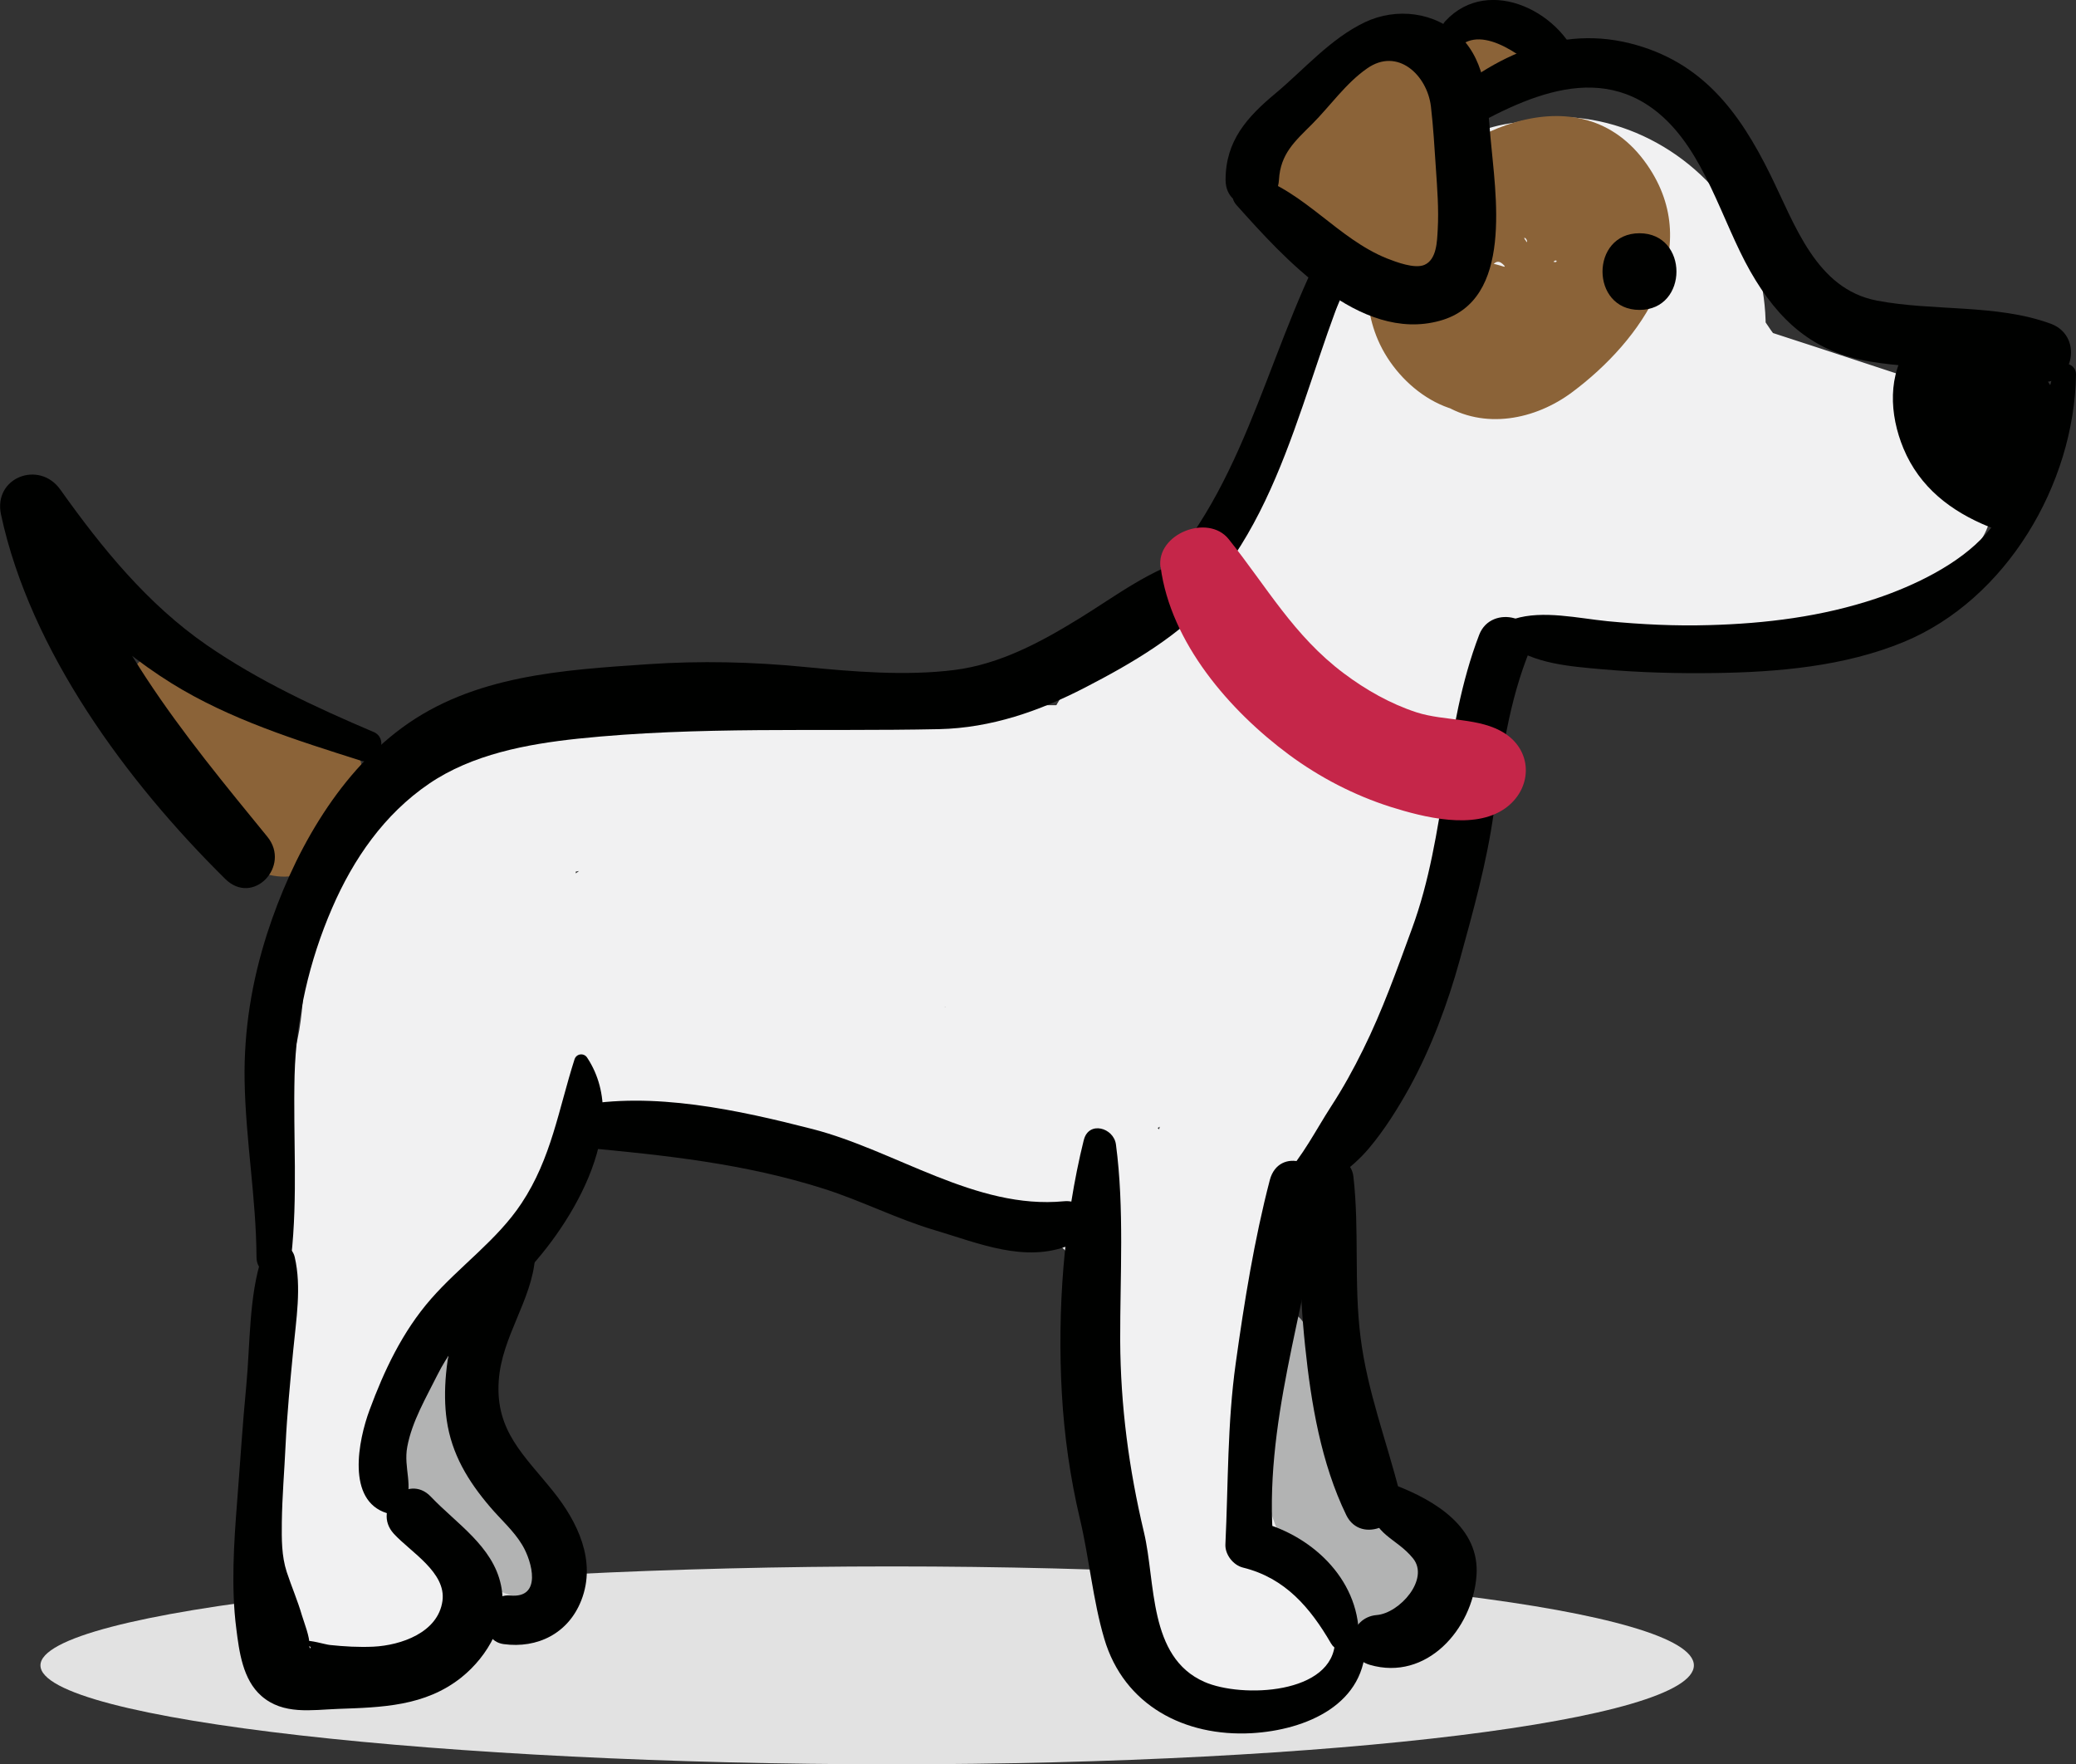 <svg xmlns="http://www.w3.org/2000/svg" id="Camada_2" data-name="Camada 2" viewBox="0 0 122.13 103.78"><rect x="0" y="0" width="122.13" height="103.78" fill="#333333" stroke="none"/><defs><style>      .cls-1 {        fill: #e2e2e2;      }      .cls-2 {        fill: #f1f1f2;      }      .cls-3 {        fill: #000100;      }      .cls-4 {        fill: #8b6338;      }      .cls-5 {        fill: #b2b3b3;      }      .cls-6 {        fill: #c52649;      }    </style></defs><g id="Calculadora"><g><path class="cls-4" d="M88.01,5.92c3.11,0,3.12-4.84,0-4.84s-3.12,4.84,0,4.84h0Z"></path><path class="cls-2" d="M65.92,46.2c5.71-2.39,10.19-5.86,13.9-10.81,3.43-4.59,5.69-10.01,6.59-15.66.31-1.93-.33-3.84-2.27-4.62-1.63-.66-4.1-.21-4.89,1.6-4.47,10.19-10.04,20.71-9.85,32.14.07,4.19,5.73,5.78,7.9,2.14,3.91-6.56,8.76-12.81,10.69-20.32-2.69-.36-5.38-.73-8.07-1.09.21,2.96.23,5.97-.41,8.87s-1.85,5.66-3.14,8.39l7.4,2c.04-1.84.23-3.68.5-5.5-2.4-.66-4.8-1.32-7.19-1.98-1,7.2-3.71,13.91-7.94,19.81-1,1.4-.53,3.61.61,4.76,1.28,1.28,3.2,1.42,4.76.61,3.23-1.66,5.44-4.49,6.62-7.87-2.52-.69-5.03-1.39-7.55-2.08-.81,3.17-.99,6.47-1.83,9.63-.55,2.07.69,4.3,2.77,4.87,2.21.61,4.14-.75,4.87-2.77,4.28-11.73,7.55-23.79,11.77-35.54-1.71.97-3.42,1.94-5.13,2.91,9.48,3.67,20.52,2.71,29.16-2.65,4.03-2.5,1.36-8.41-3.15-7.48-2.16.45-4.43-.32-6.25-1.45l-2.12,7.81c2.75-.32,5.5-.65,8.26-.91,4.8-.45,6-6.95,1.16-8.54-3.91-1.29-7.82-2.58-11.74-3.83-2.23-.71-4.76.65-5.6,2.75-.8,1.98-.25,4.96,1.94,5.93,2.75,1.21,5.51,2.4,8.3,3.51l1.29-9.51c-.86.06-.91.16-1.37-.17.35.24-.64-.52-.67-.54-1.08-.94-1.73-2.24-2.45-3.52-1.73-3.08-3.54-6.02-6.51-8.06-3.05-2.09-7.06-2.57-10.38-.8s-5.23,5.51-4.42,9.34c1.03,4.88,8.92,3.81,8.72-1.18-.04-1.02.06-.16-.2.07.38-.38.46-.46.25-.24.47-.29.57-.33.31-.14-.31.03.39.05.64.15-.18-.07.58.42.69.52,1.71,1.51,2.28,4.76,2.56,7.1.22,1.88,1.16,3.55,3.11,4.09,1.68.46,4.01-.27,4.79-1.95,2.07-4.51,2.25-9.88-.81-14.03-2.87-3.89-8.08-6.07-12.84-4.63-4.55,1.38-7.86,5.81-7.79,10.58.02,1.38.3,2.91,1.15,4.02s2.36,1.74,3.61,2.42c2.42,1.32,4.83,2.64,7.26,3.93,4.15,2.21,8.87-3.28,5.19-6.72-1.94-1.81-4.06-3.42-6.78-3.66-2.47-.22-4.81.82-6.32,2.8-1.64,2.15-1.95,5.59.09,7.64,1.01,1.01,2.6,1.36,3.92,1.83s2.71.98,4.06,1.47c.38-2.83.76-5.65,1.15-8.48-1.18-.12-2.37-.22-3.55-.39-2.35-.33-4.72.58-5.41,3.07-.64,2.32.78,4.75,3.07,5.41,3.24.93,6.48,1.87,9.71,2.83,2.52.75,5.3-.9,5.99-3.4.65-2.37-.8-5.5-3.4-5.99-3.32-.62-6.64-1.27-9.96-1.92-.39,2.88-.78,5.76-1.17,8.63,1.58.09,3.15.24,4.72.39,2.11.19,4.01-1.79,4.24-3.74.26-2.21-1.01-4.01-3.09-4.74-2.04-.71-4.08-1.42-6.12-2.12l2.98,2.98c.18.44-.6,1.79-.63,1.82-.06.05-1.53.49-1.39.17.06-.14,1.76,1.38,1.83,1.45,1.73-2.24,3.46-4.48,5.19-6.72-3.21-1.78-6.45-3.51-9.68-5.25l1.96,2.55c-.16-.6-.19-.46-.01-1.07.17-.57.22-.72.78-1.23.31-.28.44-.42,1.13-.54.41-.07.78-.07,1.54.2,2.28.8,3.14,3.8,2.04,6.15,2.63.71,5.26,1.43,7.9,2.14-.37-3.25-.59-6.31-1.97-9.33-1.19-2.59-3.28-4.93-5.86-6.18-5.92-2.85-14.04.86-13.76,8.04h8.88c-.02-1.1-.1-.09-.07.1-.05.17-.16.29-.33.34.46-.25.56-.32.3-.22-.23.22.78-.35-.06-.08-.08.03.41.07.52.12,1.69.77,2.65,2.78,3.7,4.68,2.74,4.95,6.74,10,13.02,9.66,2.39-.13,4.46-1.74,4.75-4.2.31-2.59-1.18-4.35-3.47-5.31s-4.79-1.94-7.21-2.86c-.84,3.05-1.68,6.11-2.53,9.16,3.98,1.04,7.97,2.05,11.96,3.05v-8.38c-2.73.45-5.48.82-8.22,1.21-3.73.53-3.84,6-1,7.66,3.99,2.34,8.16,2.74,12.66,2.1-1.05-2.49-2.1-4.99-3.15-7.48-7.01,3.94-15.31,4.54-22.81,1.67-2.21-.85-4.44.96-5.13,2.91-4.17,11.76-7.27,23.87-11.37,35.65,2.55.7,5.09,1.4,7.64,2.11.79-3.18.91-6.49,1.73-9.66,1.28-4.93-5.88-6.78-7.55-2.08-.53,1.51-1.65,2.47-3.04,3.17,1.79,1.79,3.58,3.58,5.37,5.37,4.87-6.75,7.59-14.54,8.49-22.78.22-2.01-1.87-3.73-3.73-3.73-2.21,0-3.49,1.72-3.73,3.73-.22,1.83-.52,3.65-.97,5.44-.43,1.71.29,3.58,1.82,4.48,1.4.82,3.74.74,4.81-.62,5.06-6.42,6.8-15.17,5.38-23.16-.68-3.87-7.33-3.97-7.92,0-1.04,6.93-6.63,12.42-10.09,18.23,2.63.71,5.27,1.43,7.9,2.14-.17-10.22,4.75-19.88,8.53-29.12-2.52-.69-5.04-1.39-7.56-2.08-1.28,9.48-7.29,17.72-15.46,22.57-1.39.83-1.99,2.61-1.34,4.09.59,1.34,2.34,2.54,3.87,1.9h0Z"></path><path class="cls-4" d="M83.24,17.17c-1.48,2.24-.53,5.24,1.65,6.61,2.42,1.52,5.43.91,7.6-.71,4.08-3.04,7.85-8.39,4.42-13.36-3.95-5.72-11.67-1.9-14.86,2.57-1.63,2.28-2.1,5.13-.98,7.73,1.21,2.8,4.49,5.2,7.62,3.92,1.76-.72,3.11-2.06,3.11-4.09,0-1.82-1.31-3.66-3.11-4.09-.08-.02-.79-.25-.82-.22.59-.62,1.17,1.18,1.32,1.29.35.26-.29.49.48-.09.34-.26,1.4-.92,1.64-1.24.31-.43.42.14-.07-.17-.78-.5-.82-.26-1.49-1.17-.27-.37.29-.03,0,.22-.04.03.05-.31,0-.22-.34.6-.79,1.06-1.27,1.56-.45.45-.96.78-1.41,1.19l-.43.26c1.16.05,1.46-.02.9-.2-.56-.21.13.15.16.22-.85-1.89-3.48-1.45-4.44,0h0Z"></path><path class="cls-1" d="M2.38,97.96c0-3.21,24.03-5.82,50.09-5.82s47.18,2.6,47.18,5.82-21.12,5.82-47.18,5.82-50.09-2.6-50.09-5.82Z"></path><path class="cls-4" d="M18.94,49.31c-1.17-3.69-3.72-7.4-6.15-10.39s-7.18.87-5.18,4c1.06,1.66,2.33,3.3,4.09,4.26,1.66.9,3.59,1.17,5.39,1.65,1.76.46,3.65-.58,4.14-2.35.43-1.58-.54-3.88-2.35-4.14-1.49-.21-2.75-.24-4.15-.81.43.17,0,.02-.17-.12-.24-.19.2.25-.2-.15-.34-.34-.7-1.01-1.05-1.68-1.9,1.11-3.8,2.22-5.7,3.33,1.21,1.79,2.53,3.51,3.92,5.16,1.53,1.81,3.56,4.1,6.21,3.35.87-.25,1.48-1.22,1.2-2.11h0Z"></path><path class="cls-2" d="M18.84,71.93c-4.02,3.66-4.82,10.16-4.38,15.27.11,1.29.27,2.6.72,3.82.32.87.67,1.57,1.23,2.29s.35.67.29.38-.68-3.31.06-3.24c-.05,0-.37.57-.41.63-.81,1.48-.86,3.3,0,4.77,1.18,2.04,3.26,2.45,5.41,2.57,3.91.22,6.37-5.37,3.31-7.98-.77-.66-.18.71-.29-.16.13.99.02-.57.02-.8.04-1.29.19-2.55.14-3.85-.09-2.35-1.73-4.38-4.12-4.66-2.14-.25-4.81,1.04-5.21,3.4l-.35,2.1h9.05c-1.3-4.62.69-9.97,2.46-14.63-2.89-.8-5.79-1.6-8.68-2.39-.55,3.83-2.5,7.3-3.1,11.12,2.94.4,5.88.8,8.81,1.19.03-.79.05-1.58.09-2.37.02-.33.04-.66.07-.99.08-.82-.25.91.08-.44.07-.29.14-.59.23-.87-.15.44-.05.07.08-.16.22-.4.5-.68,1.24-1.27-2.5-1.46-5-2.91-7.5-4.37-.47,1.26-.27,2.77-.11,4.07.08.65.17,1.31.23,1.97.02.27,0,.58.05.84.18.78.24-.83.05-.3-.81,2.25.92,4.85,3.1,5.45,2.49.69,4.6-.85,5.45-3.1.08-.21.46-1.14.17-.46s.26-.57.35-.79c.43-.95.87-1.88,1.33-2.81,1.11-2.26,2.27-4.53,3.65-6.63.29-.44.59-.86.89-1.29.23-.33.48-.61.09-.14.14-.17.28-.35.42-.51.3-.33.6-.64.92-.95.47-.45.91-.58.08-.15.49-.25-1.17.43-.17.11.71-.23-.95.03-.04,0,1.14-.02,2.29-.06,3.42-.24h-1.94c6.32.91,12.3,3.29,18.59,4.28,1.94.31,4.03.53,5.68,1.3.99.46,1.74.97,2.32,1.57.14.15.3.3.43.47-.46-.61-.07-.02,0,.1.02.04.35.63.13.19s.11.32.14.42c.14.48.27.95.36,1.44.04.18.17,1.25.11.63.13,1.2.18,2.42.24,3.62.14,2.86.36,5.71.77,8.55.77,5.32,3.19,11.73,9.5,11.88,3.7.09,5.71-4.78,3.04-7.35-.9-.87-1.66-2.06-1.98-2.96-.51-1.43-.87-3.35-.98-4.43-.37-3.6-.12-7.24.18-10.83.67-8.09,3.11-15.86,5.47-23.58.39-1.28,0-2.91-1.01-3.82-2.59-2.35-5.89-3.12-8.63-5.14-1.49-1.1-2.53-1.42-4.28-1.31-1.05.07-2.11.08-3.17.09-5.39.05-10.78-.23-16.17.05s-10.62.97-15.79,2.15c-3.21.73-6.58,1.63-9.15,3.79-2.72,2.29-3.43,5.67-3.8,9.04-.18,1.65-.23,3.26-.52,4.58-.45,2.04-.96,3.96-1.1,6.06-.29,4.18.15,8.37.2,12.55.03,2.24,1.7,4.18,3.93,4.45,2.34.28,4.17-1.07,4.97-3.24,1.71-4.67,2.51-9.64,3.54-14.48.52-2.46,1.07-4.92,1.79-7.34.32-1.07.67-2.14,1.09-3.18-.37.92.29-.57.37-.73.23-.43.48-.85.74-1.26-2.81-1.19-5.63-2.37-8.44-3.56-.08.23-.18.46-.25.69.34-1.19.13-.3-.02.02-.33.68-.66,1.36-1,2.04-.79,1.54-1.62,3.07-2.43,4.59-1.6,2.99-3.29,6.04-4.3,9.3-.68,2.18.62,4.64,2.68,5.47,2.28.92,4.39.02,5.79-1.9.5-.69-.4.46-.01,0,.19-.23.38-.46.58-.69.38-.44.77-.86,1.18-1.28.94-.98,1.93-1.91,2.94-2.82,2.26-2.04,4.62-3.96,7.02-5.83.95-.74,1.58-1.23,2.84-2.18.22-.17.44-.33.67-.5s1.32-1,1.08-.82c-.4.29.42-.3.49-.35.24-.18.49-.36.73-.54,1.53-1.14,3.13-2.24,4.55-3.52-2.39-1.39-4.78-2.78-7.16-4.17.41-.85.5-1.1.28-.72.52-.66.64-.81.36-.47-.16.13-.31.34-.45.49-.47.49-.98.95-1.48,1.41-1.3,1.18-2.63,2.31-3.96,3.46-2.22,1.92-5.18,4.04-6.17,6.92-1.33,3.87,4.22,7.09,6.93,4.03.58-.66-.95.5-.17.12.38-.18.74-.42,1.11-.61.45-.23.91-.44,1.38-.65.26-.12.53-.24.8-.35.1-.04,1.04-.44.53-.23s.49-.19.61-.24c.38-.15.77-.3,1.15-.45.7-.27,1.4-.54,2.1-.81,1.47-.56,2.95-1.11,4.42-1.66,2.73-1.02,5.46-2.04,8.15-3.17,1.92-.8,4.39-1.58,5.85-3.17-2.04-1.57-4.07-3.14-6.11-4.72.43-.73.58-.41-.06,0-.15.09-.3.25-.43.37-.2.19.77-.51.06-.05-1.02.65-2,1.36-3.06,1.94-2.69,1.48-5.59,2.65-8.39,3.92s-5.43,2.47-8.09,3.83c-1.88.96-4.1,2.07-5.21,3.95-2,3.37,2.73,7.15,5.48,4.23.11-.11.21-.22.33-.32.29-.24-.66.39-.11.1.38-.2.74-.43,1.13-.62.08-.04.8-.37.39-.19s.39-.15.47-.18c.55-.21,1.1-.41,1.66-.59,2.6-.87,5.27-1.56,7.93-2.24,4.45-1.14,9.64-1.82,13.6-4.3l-5.35-4.11c-.24,1.17-.47,2.34-.71,3.51-.65,3.22,3.43,6.34,5.96,3.47,1.84-2.09,4.18-3.62,6.06-5.67-1.95-1.14-3.91-2.27-5.86-3.41-.48,3.48-1.6,6.71-2.85,9.97-1.42,3.67,4.77,6.32,6.41,2.7.94-2.07,1.83-4.17,2.73-6.26-2.08-.88-4.16-1.76-6.24-2.63-.46,2.09-.9,4.19-1.4,6.27-1.02,4.27,4.87,5.68,6.43,1.77-.2.51.3-.54.29-.52.18-.32.37-.63.57-.94.41-.65.86-1.29,1.32-1.91.96-1.26,2.02-2.46,3.19-3.54-1.87-1.09-3.75-2.18-5.62-3.27-.5,3.45-2.51,6.51-3.03,9.96l6.98.95.44-4.09c-2.38.32-4.76.64-7.13.97.26.8.04.3.12.11-.16.42-.06.4-.31.78-.2.32-.38.52-.63.52-1.66-.01-3.38-1.55-4.96-1.95-2.44-.61-5.14-.66-7.64-.83-3.15-.21-6.31-.36-9.46-.44-2.3-.06-4.64-.17-6.92.22-2.11.35-3.29,2.96-2.77,4.87.62,2.24,2.75,3.12,4.87,2.77-1.75.29-.27.06.19.04.6-.02,1.2-.02,1.8-.02,1.51,0,3.02.04,4.53.1,3.54.12,7.08.3,10.61.61.64.06,1.28.13,1.92.19.97.1-.09-.02,0,0,.21.04.42.06.63.11,2.17.49,4.09,1.49,6.36,1.63,5.37.34,10.73-5.15,8.68-10.64-1.43-3.84-6.84-3.23-7.13.97-.1,1.36-.19,2.73-.29,4.09-.14,1.92,1.73,3.56,3.56,3.56,2.1,0,3.34-1.64,3.56-3.56-.07.64.15-.6.15-.59.11-.45.24-.89.37-1.34.26-.89.56-1.76.85-2.64.58-1.8,1.07-3.55,1.29-5.44.37-3.1-3.81-4.16-5.74-2.38-2.9,2.68-5.6,6.2-7.04,9.89,2.14.59,4.28,1.18,6.43,1.77.49-2.08,1.03-4.15,1.56-6.23.91-3.61-4.54-6.26-6.24-2.63-.97,2.05-1.95,4.1-2.89,6.17,2.14.9,4.27,1.8,6.41,2.7,1.26-3.27,2.37-6.49,2.85-9.97.22-1.57-.15-3.1-1.61-3.96-1.3-.76-3.2-.59-4.25.55-1.88,2.05-4.22,3.59-6.14,5.59,1.99,1.16,3.97,2.31,5.96,3.47.29-1.16.57-2.31.86-3.47.76-3.08-2.55-5.7-5.35-4.11-.34.19-1.06.47-.25.16-.42.16-.84.31-1.26.45-1.12.37-2.27.66-3.4,1.01-2.71.83-5.46,1.56-8.19,2.32-2.57.72-5.15,1.46-7.65,2.42-2.05.79-4.39,1.66-5.91,3.34,1.83,1.41,3.65,2.82,5.48,4.23-.52.92-.38.08.14-.06.26-.07-.74.47-.08.08.19-.12.38-.25.57-.38,1.02-.65,2.09-1.22,3.17-1.76,2.76-1.38,5.61-2.6,8.43-3.85,1.48-.66,2.95-1.31,4.42-1.99.65-.3,1.3-.6,1.94-.92.13-.06,1.01-.48.37-.19.47-.21.96-.4,1.43-.61,2-.88,4.33-1.9,5.48-3.88,2.18-3.75-3.06-8.04-6.11-4.72-.29.31.99-.55.11-.1-.38.19-.74.4-1.13.59-.22.1-.44.2-.66.3-.1.05-.96.41-.4.18s-.38.15-.49.2c-.3.12-.59.24-.89.35-2.86,1.12-5.75,2.15-8.64,3.19-2.74.99-5.47,1.99-8.19,3.05-1.97.76-4.48,1.53-5.99,3.12l6.93,4.03c-.4.82-.48,1.05-.26.69-.5.63-.61.78-.33.45.15-.11.33-.35.46-.48.48-.48,1-.93,1.51-1.38,1.32-1.15,2.67-2.28,4.01-3.41,2.3-1.95,5.22-3.96,6.31-6.88.65-1.76-.43-3.94-1.97-4.84-1.71-1-3.76-.6-5.19.67-.21.19-.44.35-.64.54-.51.46.69-.5.24-.19-.18.12-.35.26-.52.39-.88.65-1.76,1.29-2.64,1.94-2.27,1.65-4.57,3.26-6.81,4.94-4.91,3.66-9.86,7.41-13.61,12.3,2.82,1.19,5.65,2.38,8.47,3.57.09-.27.2-.54.3-.82-.42,1.18-.02.06.08-.15.35-.73.71-1.46,1.07-2.18.79-1.58,1.6-3.16,2.41-4.73,1.47-2.84,3.13-5.71,4.12-8.76,1.67-5.13-5.71-7.85-8.44-3.56s-3.73,9.41-4.73,14.22-1.82,10.18-3.56,15.02c2.97.4,5.93.8,8.9,1.2-.05-2.97-.3-5.94-.35-8.91-.05-3.04.33-5.67.65-8.56.26-2.35-.2-5.22.19-7.29.09-.47.35-1.11.71-1.44.64-.58,1.49-.89,2.4-1.19,4.03-1.32,8.55-1.68,12.8-1.86s8.8-.07,13.2-.21c4.35-.13,8.76-.12,13.07-.81-1.35-.36-2.69-.71-4.04-1.07,1.68,1.4,3.36,2.31,5.37,3.14,1.28.53,2.72.98,3.8,1.88-.34-1.27-.67-2.55-1.01-3.82-2.28,8.82-5.08,17.58-6.16,26.66-.94,7.95-1.39,17.33,4.96,23.32,1.01-2.45,2.03-4.9,3.04-7.35-.92-.01.33.14.52.21-.61-.22-.17-.12.03.06-.72-.62.19.58-.29-.34.06.12-.59-1.11-.38-.66-.53-1.14-.99-3.28-1.19-4.83-.53-3.93,0-7.92-.53-11.85-.56-4.18-2.65-7.41-6.16-9.74-3.39-2.25-6.95-2.59-10.88-2.87-.37-.03-.74-.09-1.11-.12,1.39.12-.28-.05-.6-.1-1.32-.2-2.64-.43-3.95-.65-2.84-.48-5.68-.97-8.52-1.46-.62-.11-1.25-.21-1.87-.31-.35-.05-.7-.09-1.05-.15l.13.1c.4.28.14.18-.76-.28-1.15-.38-2.5-.58-3.69-.69-2.59-.22-4.71,1.03-6.33,2.96-3.98,4.74-7,10.68-9.34,16.39,2.85.79,5.7,1.57,8.55,2.36.48-1.23.28-2.77.15-4.05-.06-.65-.14-1.31-.19-1.97-.02-.27,0-.57-.04-.84-.16-.8-.24.86-.04.32.69-1.83-.46-4.13-2.06-5.07-1.85-1.08-3.86-.56-5.44.7-3.89,3.12-4.25,7.82-4.42,12.44-.08,2.21,1.77,4.15,3.89,4.41,2,.24,4.58-.98,4.92-3.21.6-3.82,2.48-7.3,3.13-11.11.4-2.39-.63-4.85-3.14-5.54-2.58-.71-4.61.88-5.54,3.14-2.48,6.07-4.28,12.98-2.83,19.51,1,4.48,8.04,4.46,9.05,0,.16-.69.31-1.38.47-2.07-3.11-.42-6.22-.84-9.33-1.26-.03,2.12-.31,4.16.05,6.28.43,2.55,1.87,4.37,3.91,5.86.79-2.91,1.57-5.81,2.36-8.72-1.37-.03-.78-.39,1,.49.56.56,1.11,1.11,1.67,1.67l-.05-.07.63,2.35v-.08c-.21.78-.42,1.56-.63,2.35.32-.74.77-1.3.98-2.14.43-1.71.03-3.46-.93-4.91-.31-.45-.65-.88-1.03-1.27.47.67.58.8.31.39-.38-.68.16,1.02.04.11-.05-.4-.2-.85-.3-1.24-.08-.5-.08-.46.01.13-.03-.25-.05-.51-.06-.76-.07-1.1-.05-2.21.01-3.31.03-.43.06-.85.1-1.28.03-.28.06-.56.09-.84-.06.48-.06.46.02-.06.2-1.25.09-2.52.16-3.79.02-.22.04-.43.06-.65-.06.45-.06.47.01.07.05-.21.42-1.27.03-.37,1.42-3.25-2.2-6.52-5.06-3.91h0Z"></path><path class="cls-5" d="M24.25,79.3c-.34.49-.86.7-1.14,1.27-.3.62-.46,1.38-.47,2.06-.01,1.58.55,3.21,1.18,4.63,1.2,2.71,3.25,5.55,6.14,6.55,2.15.75,3.86-2.3,2.22-3.81s-3.4-2.54-4.23-4.75c-.37-.98-.45-1.98-.64-3-.09-.47-.18-1-.36-1.44s-.65-.85-.76-1.26c-.25-.93-1.43-.97-1.92-.25h0Z"></path><path class="cls-5" d="M74.06,78.04c-1.27,6.45.53,16.43,7.77,18.55,3.83,1.12,5.24-4.53,1.62-5.88-5.41-2.02-4.02-9-6.83-13-.63-.9-2.31-.95-2.56.33h0Z"></path><path class="cls-3" d="M15.41,73.93c-.77,2.3-.69,5.14-.92,7.56-.22,2.27-.36,4.56-.54,6.84-.19,2.42-.36,5.06-.05,7.46.17,1.36.38,3.01,1.48,3.97,1.28,1.12,2.94.82,4.5.76,2.58-.09,5.12-.15,7.25-1.84,1.58-1.26,2.79-3.37,2.34-5.45-.48-2.28-2.62-3.61-4.12-5.19-1.37-1.45-3.52.72-2.18,2.18.99,1.08,3.09,2.27,2.86,3.95-.26,1.87-2.45,2.61-4.06,2.69-.86.04-1.72-.01-2.57-.1-.28-.03-1.17-.31-1.46-.23-.12.04-.31-.07.13.19.39.23.1.36.13.04.04-.44-.31-1.32-.44-1.75-.25-.86-.61-1.69-.89-2.54-.31-.95-.3-1.94-.29-2.93.02-1.51.15-3.01.22-4.52.09-1.86.27-3.72.45-5.58.17-1.8.5-3.72.09-5.49-.23-1.01-1.63-.88-1.93,0h0Z"></path><path class="cls-3" d="M33.8,62.31c-.94,2.94-1.36,5.82-3.12,8.47-1.42,2.15-3.63,3.69-5.32,5.62s-2.77,4.24-3.62,6.54c-.66,1.78-1.38,5.33,1.03,6.07.36.11.84-.07,1.01-.41.59-1.19-.06-2.23.18-3.5.28-1.5,1.11-2.89,1.78-4.24,1.13-2.25,2.9-3.78,4.69-5.52,2.99-2.9,6.84-9.01,4.11-13.13-.19-.29-.63-.24-.74.1h0Z"></path><path class="cls-3" d="M29.91,73.04c-2.89,1.95-4.1,7.22-3.63,10.49.29,2.01,1.26,3.6,2.56,5.12.63.74,1.39,1.4,1.89,2.24.58.97,1.17,3.14-.71,2.96-1.61-.15-2.01,2.64-.39,2.86,1.99.27,3.81-.63,4.57-2.58.9-2.31-.22-4.62-1.66-6.41-1.69-2.11-3.4-3.54-3.2-6.49.17-2.61,1.96-4.75,2.14-7.28.06-.78-.94-1.34-1.58-.91h0Z"></path><path class="cls-3" d="M80.61,88.48c.16,1.84,1.53,1.96,2.52,3.19.98,1.22-.79,3.22-2.14,3.33-1.62.13-2.08,2.43-.4,2.93,3.33.97,6.03-2.09,6.27-5.23.22-2.84-2.43-4.44-4.78-5.34-.67-.26-1.54.41-1.48,1.12h0Z"></path><path class="cls-3" d="M34.27,67.5c4.84.45,9.52.94,14.18,2.42,2.24.71,4.33,1.79,6.57,2.45,2.56.76,5.28,1.94,7.92.87,1.24-.5,1.26-2.74-.35-2.58-5.18.5-9.9-2.99-14.8-4.25-4.33-1.11-9.41-2.23-13.86-1.35-1.47.29-.97,2.32.33,2.44h0Z"></path><path class="cls-3" d="M21.96,43.05c-3.4-1.45-6.74-3-9.79-5.1-3.49-2.41-6.18-5.72-8.62-9.15-1.24-1.75-3.96-.72-3.49,1.47,1.73,8.05,7.42,15.73,13.19,21.43,1.64,1.62,3.88-.76,2.48-2.48-4.89-5.99-10.13-12.26-11.98-19.97l-3.49,1.47c2.75,3.69,5.9,7.02,9.83,9.47,3.43,2.13,7.34,3.35,11.16,4.56.98.31,1.7-1.28.72-1.7h0Z"></path><path class="cls-3" d="M63.76,67.05c-1.18,4.77-1.57,10.05-1.29,14.95.14,2.47.49,4.93,1.06,7.34.55,2.31.76,4.77,1.43,7.04,1.16,3.95,4.75,5.78,8.66,5.57,3.2-.18,6.81-1.69,6.71-5.42-.03-1.15-1.76-1.15-1.79,0-.08,3.14-5.49,3.37-7.69,2.4-3.31-1.46-2.85-5.85-3.55-8.79-.89-3.74-1.38-7.44-1.4-11.29-.01-3.79.25-7.77-.25-11.53-.13-.99-1.61-1.41-1.89-.26h0Z"></path><path class="cls-3" d="M77.38,68.9c-1.1,3.23-.95,6.93-.6,10.29.35,3.36.94,6.88,2.42,9.93.87,1.79,3.61.51,3.14-1.32-.78-3.08-1.9-5.96-2.3-9.14-.4-3.15-.06-6.31-.42-9.45-.14-1.25-1.8-1.58-2.24-.3h0Z"></path><path class="cls-3" d="M79.94,96.24c-.01-3.42-2.87-6.03-6.06-6.77l1.04,1.37c-.62-6.99,1.88-13.73,2.82-20.58.27-1.94-2.51-2.87-3.04-.84-.91,3.5-1.5,7.16-2,10.75-.5,3.56-.44,7.09-.61,10.67-.03.6.46,1.23,1.04,1.37,2.47.61,3.95,2.35,5.18,4.47.44.75,1.64.43,1.63-.44h0Z"></path><path class="cls-3" d="M76.9,70.53c1.29-1,2.56-1.71,3.63-2.98.92-1.09,1.7-2.34,2.39-3.58,1.28-2.34,2.25-4.94,2.96-7.51.79-2.88,1.59-5.72,2-8.68.46-3.3.87-6.5,2.15-9.61.76-1.84-2.29-2.7-3.01-.83-2.14,5.58-1.89,11.68-3.96,17.3-.88,2.4-1.73,4.8-2.87,7.1-.57,1.16-1.19,2.28-1.9,3.37-.86,1.33-1.66,2.92-2.75,4.07-.88.93.41,2.11,1.36,1.36h0Z"></path><path class="cls-3" d="M96.45,18.23c2.9,0,2.9-4.51,0-4.51s-2.9,4.51,0,4.51h0Z"></path><path class="cls-3" d="M17.13,73.95c.4-3.58.11-7.11.2-10.69.09-3.38.86-6.74,2.21-9.85,1.25-2.89,3.07-5.52,5.7-7.31,2.54-1.73,5.75-2.33,8.76-2.65,7.08-.74,14.16-.41,21.25-.56,3.06-.07,5.9-1.06,8.59-2.45s5.64-3.09,7.58-5.39c.82-.98.07-2.58-1.3-2.23-2.4.63-4.5,2.25-6.58,3.53-2.27,1.4-4.7,2.72-7.39,3.06-2.87.36-5.97.1-8.83-.18-3.08-.3-6.11-.37-9.2-.16-5.01.34-10.28.65-14.47,3.74-3.89,2.86-6.47,7.58-7.93,12.09-.91,2.83-1.38,5.7-1.33,8.68.06,3.47.68,6.89.7,10.36,0,1.34,1.89,1.27,2.03,0h0Z"></path><path class="cls-3" d="M77.91,14.39c-3.53,6.79-4.84,14.97-10.61,20.37-1.23,1.15.56,2.85,1.82,1.82,6.34-5.22,7.43-14.04,10.59-21.14.53-1.2-1.17-2.26-1.8-1.05h0Z"></path><path class="cls-3" d="M112.36,20.21c-1.33,1.81-1.21,4.17-.38,6.17.95,2.28,2.79,3.7,5.04,4.61.93.38,2-.27,2.5-1.02,1.17-1.75,2.23-3.94,1.63-6.1-.47-1.7-1.95-3.12-3.69-3.4-1.83-.3-3.57.83-4.18,2.56-.71,2.02.16,3.94,1.3,5.6,1.53,2.24,5.21.12,3.66-2.14-.27-.39-.65-1.49-.97-1.74.08-.34-.07-.35-.46-.03-.04.02-.05.04,0,.07.11-.15-.06,1.17-.03,1.05-.22.67-.7,1.3-1.07,1.9l2.5-1.02c-2.71-.99-3.47-3.27-3.58-5.91-.05-1.27-1.56-1.56-2.25-.61h0Z"></path><path class="cls-3" d="M88.71,37.87c1.5,1.19,3.71,1.33,5.56,1.5,2.18.19,4.39.25,6.58.22,3.74-.05,7.66-.39,11.15-1.83,6.02-2.49,10.03-9.27,10.13-15.73.01-.75-1.12-.91-1.31-.18-.9,3.47-1.52,6.77-3.98,9.55-1.58,1.79-4.24,3.06-6.48,3.81-3.17,1.06-6.48,1.47-9.81,1.56-2,.06-3.99-.04-5.98-.23-1.71-.17-3.8-.66-5.47-.14-.57.18-.93,1.03-.39,1.46h0Z"></path><path class="cls-3" d="M120.33,25.75c.63,0,.63-.98,0-.98s-.63.98,0,.98h0Z"></path><path class="cls-6" d="M68.28,33.36c.59,4.45,4.06,8.45,7.56,11.04,1.8,1.33,3.83,2.38,5.96,3.06,1.97.62,4.92,1.37,6.73.1,1.6-1.12,1.69-3.32,0-4.42-1.46-.95-3.53-.7-5.2-1.24-1.53-.5-2.98-1.32-4.27-2.29-2.95-2.21-4.54-5.1-6.78-7.9-1.21-1.51-4.27-.31-4.01,1.66h0Z"></path><path class="cls-3" d="M85.04,8.34c3.75-2.12,8.55-5,12.55-1.67,2.71,2.26,3.69,6.32,5.38,9.29,1.66,2.91,3.72,4.77,7.06,5.31,3.17.52,6.57.29,9.68,1.13,2.19.6,3-2.6.93-3.36-3.2-1.17-6.9-.72-10.23-1.36-3.58-.69-4.81-4.47-6.27-7.42-1.83-3.71-4.03-6.65-8.24-7.71-4.62-1.16-8.78,1.16-12,4.3-.78.76.21,2.02,1.15,1.49h0Z"></path><path class="cls-4" d="M76.21,8.76c-.42,1.5-.21,2.7.44,4.09.31.66.7,1.28,1.18,1.83.22.25.45.48.7.7.16.17.19.18.1.03-.13-.24-.04-.14.25.29,1.58,1.82,4.2,2.5,6.41,1.34,1.9-1,2.84-3.01,2.67-5.12-.13-1.61-.49-3.24-.82-4.82-.42-1.99-1.41-3.77-3.55-4.3-3.27-.81-7.12,2.71-8.42,5.48-1.61,3.41,2.28,6.53,5.2,4.01.55-.48,1.07-1.07,1.61-1.5.18-.14.51-.35.72-.48l.38-.23c.67-.33.51-.31-.48.06l-1.89-.51-.26-.2-.97-1.67c.11.38.13.42.07.12l.05.48c.04.56.1,1.12.14,1.69.03.48.07.97.09,1.45.06,1.54.75-1.05.16-.23l1.48-1.48c1.23-.13,1.48-.21.76-.24-.39-.03-.45.02-.15.16-.16,0-1.14-.48-1.04-.43-.84-.44-1.65-.98-2.46-1.48-.88-.53-2.06-.03-2.34.95h0Z"></path><path class="cls-3" d="M72.75,12.07c2.75,3.07,7.23,8.1,11.95,6.8,4.38-1.2,3.27-7.49,2.98-10.83-.18-2.04-.22-4.33-1.76-5.87-1.48-1.48-3.78-1.74-5.63-.86-2.04.98-3.54,2.75-5.25,4.18-1.67,1.39-2.94,2.79-2.94,5.09,0,2.04,3.03,2.01,3.14,0,.09-1.54.93-2.26,1.96-3.29s1.98-2.4,3.22-3.26c1.8-1.27,3.54.39,3.76,2.23.14,1.2.21,2.41.29,3.61.08,1.2.18,2.43.11,3.64-.04.67-.05,1.75-.78,2.07-.58.25-1.67-.17-2.21-.38-2.88-1.16-4.82-3.91-7.83-4.87-1.05-.33-1.67,1.01-1.01,1.74h0Z"></path><path class="cls-3" d="M92.99,3.99c-.87-3.2-5.38-5.54-7.96-2.75-.63.68.19,1.89,1.03,1.34,1.59-1.04,4.19,1.26,5.31,2.35.69.67,1.87,0,1.61-.94h0Z"></path></g></g></svg>